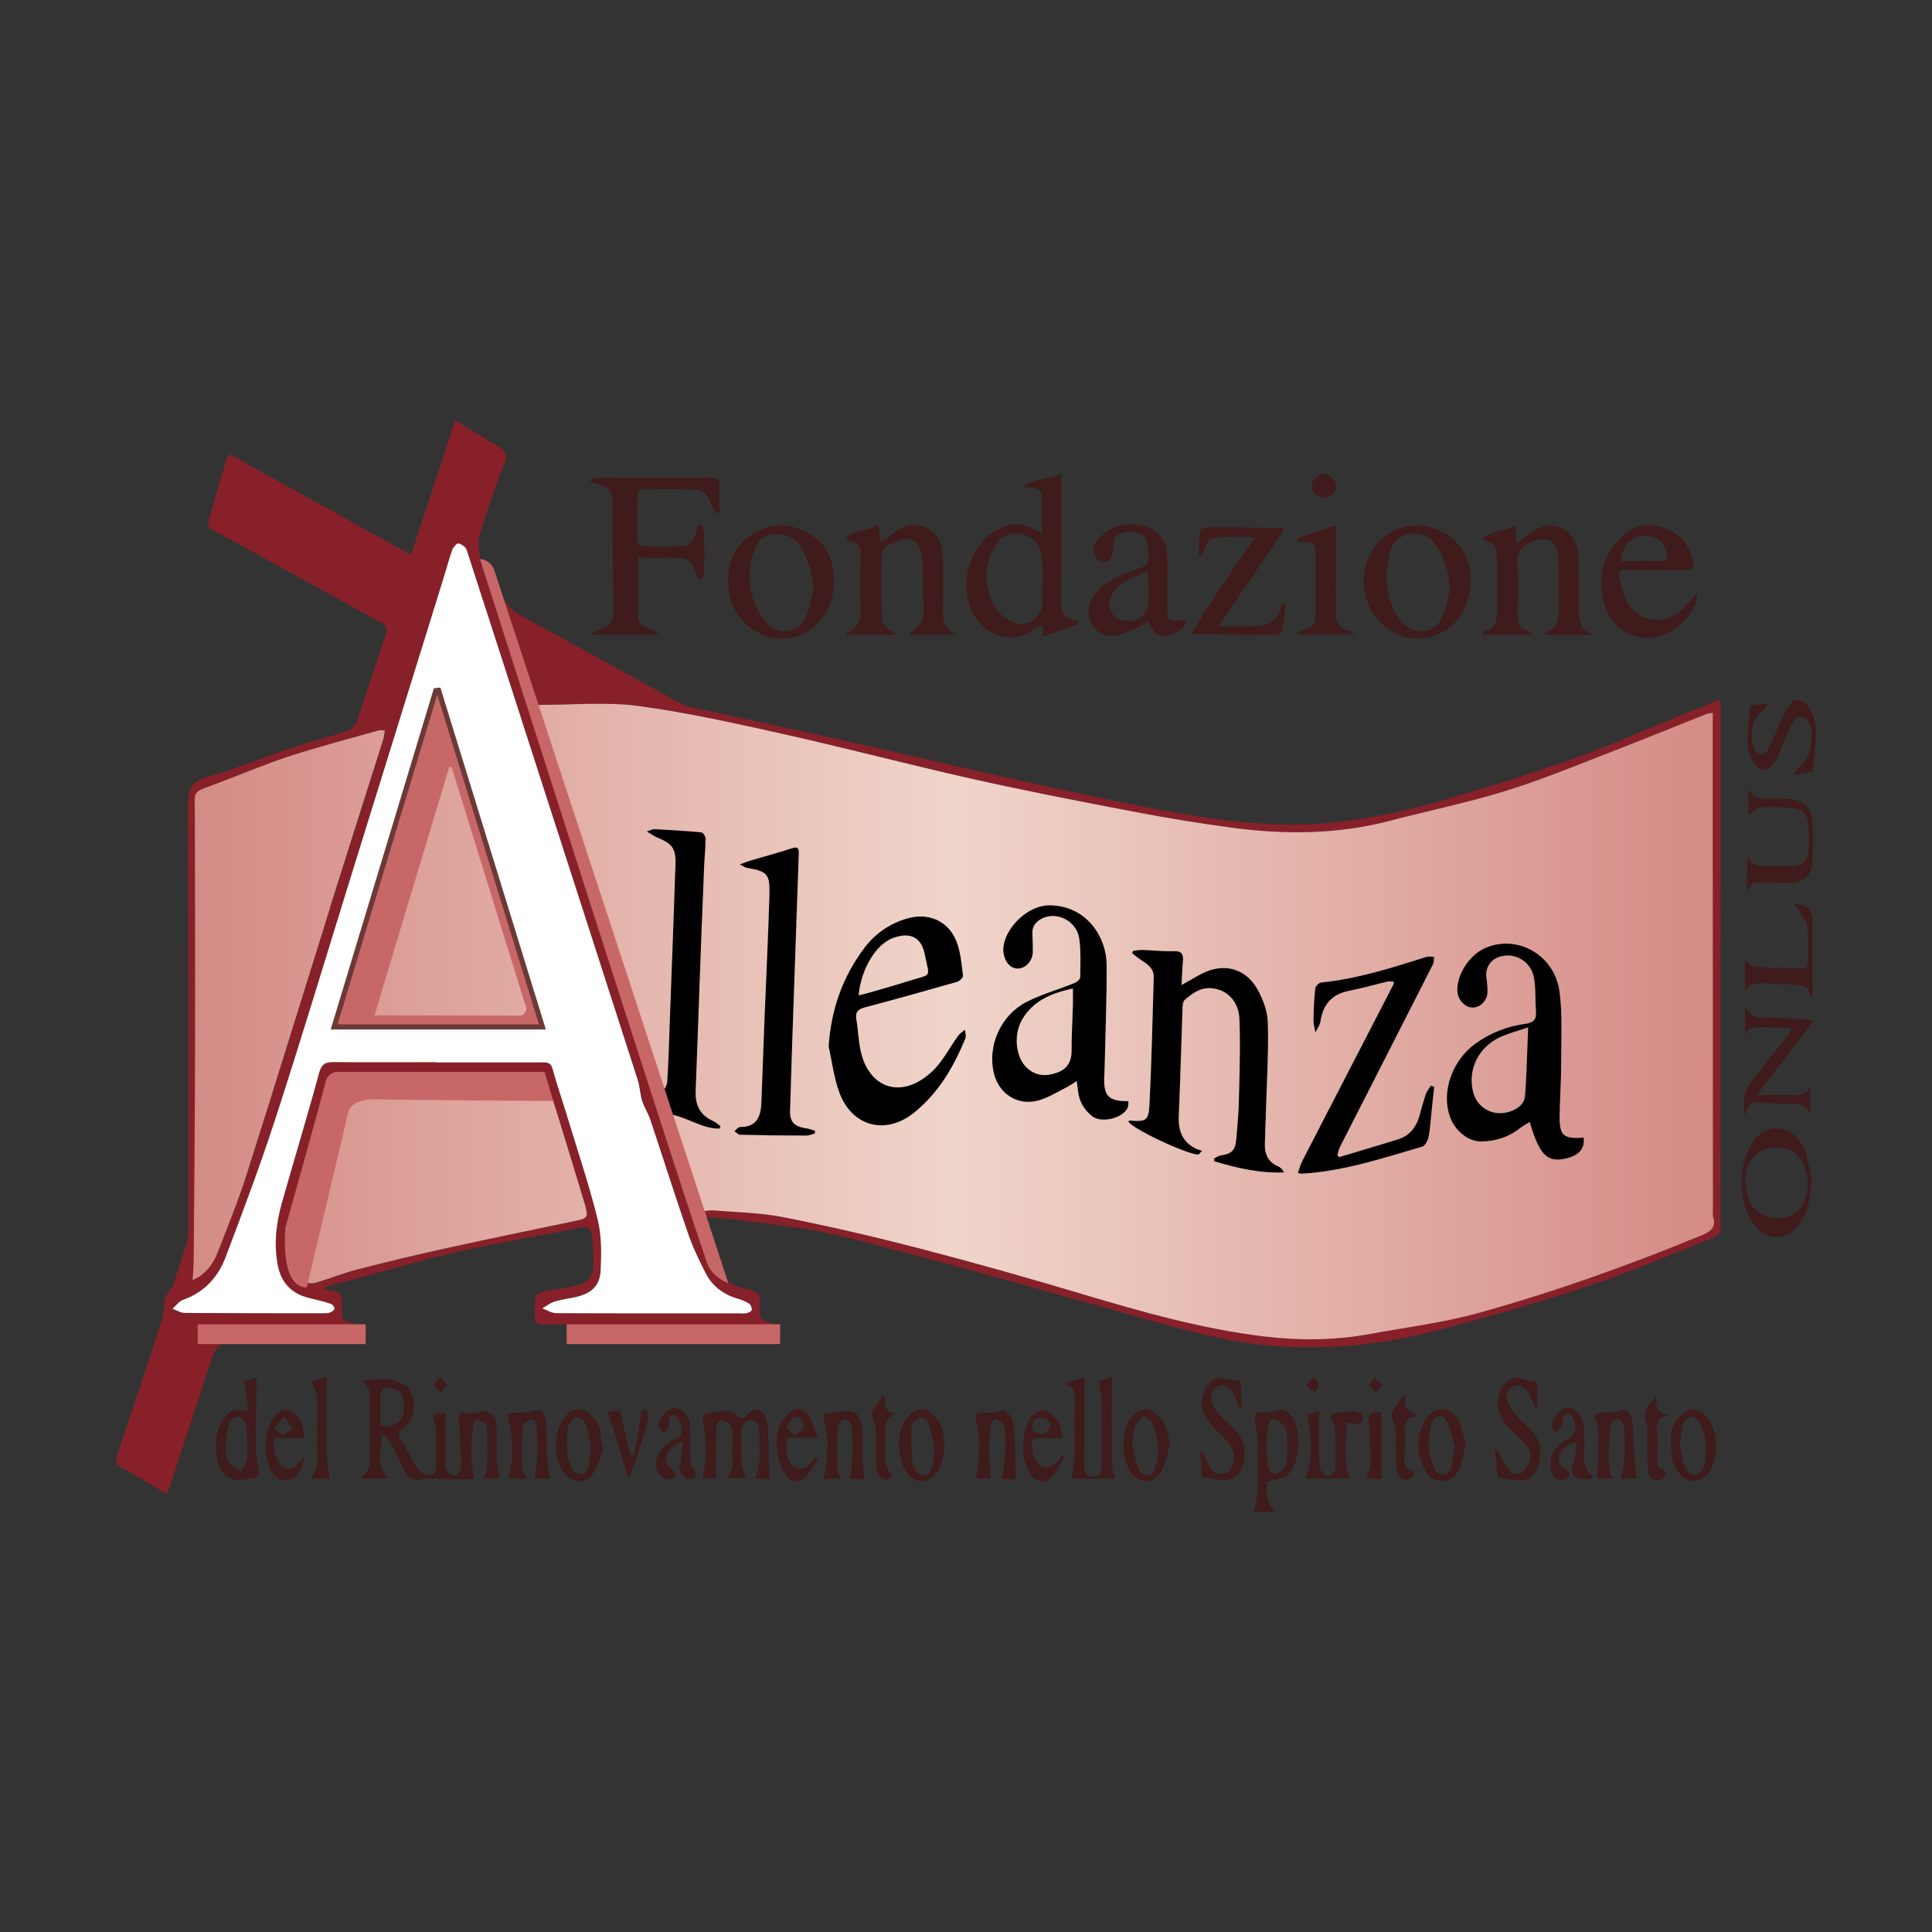 <?xml version="1.0" encoding="UTF-8"?>
<svg xmlns="http://www.w3.org/2000/svg" xmlns:xlink="http://www.w3.org/1999/xlink" id="Livello_1" data-name="Livello 1" viewBox="0 0 190 190" width="190px" height="190px">
  <rect x="0" y="0" width="190" height="190" fill="#333333" stroke="none"/>
  <defs>
    <style>
      .cls-1 {
        fill: #fff;
      }

      .cls-2 {
        fill: #882029;
      }

      .cls-3, .cls-4 {
        fill: #c86768;
      }

      .cls-5 {
        fill: #3f1b1b;
      }

      .cls-6 {
        fill: url(#Sfumatura_senza_nome_7);
      }

      .cls-4 {
        stroke: #6b3936;
        stroke-miterlimit: 10;
        stroke-width: .5px;
      }
    </style>
    <linearGradient id="Sfumatura_senza_nome_7" data-name="Sfumatura senza nome 7" x1="18.96" y1="100.47" x2="168.55" y2="100.47" gradientUnits="userSpaceOnUse">
      <stop offset="0" stop-color="#d48b85"></stop>
      <stop offset=".5" stop-color="#f0d5ca"></stop>
      <stop offset="1" stop-color="#d48b85"></stop>
    </linearGradient>
  </defs>
  <path class="cls-2" d="m16.4,146.93c-1.53-.91-2.96-1.79-4.43-2.61-.5-.28-.66-.56-.48-1.11,1.48-4.41,2.96-8.81,4.39-13.24.22-.69.19-1.47.33-2.2.05-.28.27-.53.42-.79.11-.18.31-.32.37-.51.46-1.39.91-2.77,1.32-4.17.14-.47.2-.98.2-1.46,0-13.84.02-27.67-.04-41.51,0-1.47.11-2.41,1.81-2.89,2.96-.84,5.82-2.03,8.75-3.01,1.7-.57,3.45-.97,5.14-1.55.39-.13.8-.61.94-1.01.95-2.76,1.81-5.55,2.76-8.3.23-.68.17-1.03-.48-1.38-4.04-2.21-8.06-4.45-12.09-6.67-1.52-.84-3.06-1.65-4.57-2.5-.16-.09-.32-.45-.27-.63.58-2.09,1.2-4.17,1.82-6.26.03-.1.11-.18.3-.46,5.91,3.28,11.82,6.57,17.84,9.9,1.45-4.43,2.87-8.78,4.33-13.24,1.11.68,2.12,1.27,3.1,1.9.67.42,1.62.78,1.86,1.39.21.56-.36,1.43-.6,2.16-.66,1.98-1.4,3.95-1.97,5.95-.2.69,0,1.5.05,2.25.01.16.16.41.3.45,1.03.32,1.24,1.3,1.43,2.07.39,1.53,1.2,2.48,2.61,3.23,5.13,2.74,10.2,5.6,15.3,8.4.38.21.81.35,1.24.44,4.89,1.08,9.8,2.12,14.69,3.21,6.08,1.36,12.14,2.79,18.23,4.13,4.44.98,8.88,1.96,13.35,2.78,5.68,1.05,11.42,1.83,17.2,1.16,3.08-.36,6.16-.98,9.15-1.81,4.64-1.29,9.24-2.77,13.8-4.34,3.09-1.07,6.09-2.43,9.12-3.66,1.8-.73,3.6-1.46,5.49-2.23.04.26.11.49.11.72,0,13.59-.02,27.18-.03,40.76,0,3.55.03,7.11,0,10.66,0,.24-.29.59-.53.69-4.09,1.63-8.15,3.4-12.32,4.79-4.94,1.65-9.96,3.08-14.99,4.4-5.28,1.39-10.68,1.96-16.16,1.53-3.7-.29-7.28-1.19-10.84-2.17-6.08-1.68-12.14-3.43-18.22-5.09-4.78-1.31-9.57-2.62-14.39-3.76-2.51-.59-5.11-.82-7.68-1.18-1.28-.18-2.57-.3-3.86-.44-1.31-.14-1.66.29-1.19,1.5.46,1.2.94,2.39,1.5,3.54.62,1.27,1.81,1.84,3.12,2.07.91.16,1.24.57,1.09,1.44,0,.05,0,.11,0,.17-.02,1.3-.04,1.36,1.19,1.68.85.22.8.78.77,1.4-.04.73-.63.59-1.06.59-6.38,0-12.76-.02-19.14-.05-.24,0-.68-.14-.69-.24-.04-.45.04-.91.09-1.56-.69,0-1.58-.02-2.47,0-.57.02-.76-.18-.79-.75-.12-2.4-.14-2.39,2.17-2.72.65-.09,1.31-.23,1.95-.38,1.1-.27,1.62-.89,1.63-2.06,0-.91-.05-1.81-.14-2.72-.07-.71-.28-1.1-1.22-.9-4.1.86-8.24,1.52-12.33,2.45-3.41.77-6.76,1.81-10.14,2.71-.9.24-1.82.4-2.78.76.3.1.6.26.91.28.69.06.99.41.96,1.08,0,.17,0,.33,0,.5-.04,1.37-.04,1.4,1.27,1.69.74.16.67.66.67,1.19,0,.64-.44.69-.9.69-3.59,0-7.18-.01-10.77-.03-2.57-.01-2.56-.01-3.35,2.4-1.29,3.95-2.59,7.9-3.89,11.85-.07.2-.16.4-.25.6Zm152.04-76.83c-.2.03-.42.04-.61.11-3.07,1.22-6.13,2.48-9.22,3.67-3.47,1.34-6.92,2.78-10.47,3.88-3.76,1.17-7.64,1.96-11.45,2.96-5.13,1.34-10.32,1.38-15.53.68-3.22-.43-6.44-.96-9.63-1.57-5.33-1.02-10.67-2.05-15.96-3.24-6.24-1.4-12.43-3.04-18.67-4.43-4.68-1.05-9.37-2.09-14.11-2.73-3.14-.42-6.38-.11-9.58-.11-.57,0-.8.29-.54.88.21.47.34.98.52,1.47.75,2.07,1.53,4.12,2.24,6.2.33.98.56,1.99.81,2.99.14.55.22,1.11.32,1.66.06.35.12.69.19,1.04.06.32.08.65.19.94.35.92.76,1.82,1.1,2.75.79,2.17,1.54,4.35,2.3,6.52.48,1.37.98,2.73,1.4,4.13.31,1.06.46,2.17.74,3.24.53,1.99,1.11,3.96,1.65,5.94.15.56.51.71.9.38.29-.25.56-.7.59-1.07.13-1.98.18-3.96.25-5.95.19-5.15.39-10.29.56-15.44.05-1.57-.33-2.03-1.76-2.62-.31-.13-.58-.33-1.06-.61.41-.13.59-.24.75-.23,1.54.09,3.08.17,4.62.32.16.02.41.39.41.6,0,.88-.1,1.76-.14,2.64-.16,3.85-.31,7.71-.45,11.56-.13,3.55-.25,7.1-.39,10.66-.05,1.35.43,2.35,1.71,2.92.27.12.49.34.74.52-.04.08-.08.15-.11.23-1.85.02-3.36-1.32-5.43-1.5,1.17,3.38,2.28,6.58,3.36,9.71.52-.06,1.01-.2,1.49-.16,2.31.18,4.65.22,6.91.67,4.46.88,8.89,1.91,13.29,3.05,5.39,1.4,10.75,2.91,16.08,4.51,5.9,1.76,11.81,3.44,17.94,4.17,3.47.41,6.94.38,10.39-.26,3.52-.65,7.11-1.09,10.55-2.04,7.55-2.09,14.92-4.72,22.16-7.72.76-.32,1.27-.76,1-1.69-.07-.26-.02-.55-.02-.82,0-12.18-.01-24.36-.02-36.55,0-4.07,0-8.14,0-12.27Zm-125.54,34.36s0,.01,0,.02c.61,0,1.21,0,1.82,0,2.84,0,5.69-.02,8.53,0,.45,0,.9-.07,1.09.6.46,1.67,1.03,3.31,1.53,4.97,1,3.29,2.1,6.55,2.92,9.89.39,1.59.37,3.33.29,4.99-.07,1.52-.92,2.28-2.43,2.62-.7.16-1.42.24-2.1.45-.43.13-.8.44-1.2.67.45.16.9.46,1.36.47,5.96.03,11.93.02,17.89.02.28,0,.56.03.83-.02.19-.04.49-.18.51-.31.03-.2-.09-.51-.25-.62-.34-.22-.73-.38-1.12-.49-1.4-.4-2.5-1.21-3.15-2.49-.67-1.29-1.29-2.62-1.77-4-1.28-3.69-2.45-7.42-3.69-11.13-.21-.63-.6-1.21-.8-1.84-.21-.67-.22-1.41-.44-2.08-3.14-9.78-6.31-19.54-9.46-29.32-2.45-7.6-4.89-15.2-7.36-22.79-.09-.28-.49-.55-.8-.63-.14-.04-.51.35-.6.6-.32.88-.55,1.79-.83,2.68-3.06,9.86-6.12,19.72-9.18,29.58-2.44,7.86-4.81,15.75-7.35,23.58-1.5,4.63-3.22,9.19-4.94,13.75-.74,1.97-2.1,3.47-4.18,4.2-.4.14-.7.58-1.05.88.41.14.81.41,1.22.41,4.5.04,9,.03,13.5.03.25,0,.51.02.74-.06.19-.06.44-.22.47-.38.03-.14-.18-.43-.34-.48-.68-.22-1.37-.41-2.06-.56-1.79-.4-2.84-1.49-3.18-3.28-.38-2.02-.16-4.02.38-5.97,1.2-4.29,2.52-8.56,3.68-12.86.24-.9.6-1.12,1.43-1.11,3.37.03,6.74.01,10.1.01Zm-23.94,21.43c1.09-.47,1.93-1.36,2.46-2.7,1-2.56,2.03-5.12,2.87-7.73,2.78-8.73,5.47-17.49,8.21-26.24,1.72-5.49,3.48-10.96,5.21-16.45.09-.29.11-.61.18-.95-.28,0-.46-.04-.61,0-2.99.85-6.01,1.63-8.97,2.6-2.54.83-4.99,1.91-7.5,2.83-1.66.61-1.68.56-1.61,2.36,0,.14,0,.28,0,.41,0,7.71.04,15.43.02,23.14-.02,6.89-.08,13.77-.13,20.66,0,.64-.07,1.29-.11,2.06Zm34.84-18.8c-.79.13-1.37.29-1.96.31-.82.02-1.65-.12-2.47-.09-2.53.07-5.06.22-7.6.28-2.07.05-4.14.05-6.21.01-.87-.01-1.3.32-1.51,1.16-.63,2.48-1.35,4.94-2,7.41-.78,2.98-1.52,5.97-2.26,8.96-.08.31-.1.92,0,.95.38.13.85.19,1.24.08,1.4-.4,2.76-.96,4.16-1.32,2.83-.73,5.67-1.41,8.52-2.04,4.33-.95,8.67-1.85,13.01-2.75.97-.2,1.15-.38.87-1.31-1.04-3.45-2.09-6.9-3.16-10.33-.17-.53-.49-1.01-.64-1.3Z"></path>
  <path class="cls-5" d="m178.28,100.47c-1.78,2.33-3.56,4.67-5.51,7.21.69,0,1.11,0,1.53,0,.66,0,1.33-.02,1.98.02.77.05,1.44-.04,1.76-.92v2.9c-.37-1.12-1.27-1.14-2.24-1.12-.8.02-1.6-.03-2.39-.11-.9-.09-1.7-.09-1.74,1.36-.38-1.31-.13-2.56.52-3.37,1.19-1.48,2.36-2.98,3.53-4.47.16-.21.28-.45.51-.83-.46-.04-.76-.09-1.07-.1-.74-.02-1.49-.03-2.23-.03-.64,0-1.17.15-1.32.92v-3.14c.45,1.52,1.57,1.24,2.57,1.29,1.29.06,2.58.14,3.87.21.08.07.15.13.23.2Zm-.78,12.74c-.29-.91-.9-1.65-1.81-2.04-1.39-.59-2.85.11-3.64,1.7-.76,1.53-.93,3.18-.66,4.83.21,1.27.67,2.5,1.75,3.37.91.74,2.14.82,3.04.08,1.47-1.22,1.85-2.92,1.99-5.23-.14-.59-.32-1.68-.66-2.71Zm-2-.29c.82.15,1.33.65,1.7,1.31.66,1.16.74,2.42.32,3.66-.44,1.3-1.43,1.95-2.75,1.91-1.44-.04-2.5-.8-2.88-2.13-.14-.47-.18-.97-.27-1.45.08-2.44,1.58-3.71,3.88-3.3Zm-2.15-26.14c.85.05,1.71.06,2.57.06,1.3,0,2.12-.52,2.27-1.81.17-1.48.17-3.02.01-4.5-.14-1.26-1.18-1.95-2.48-1.97-.58,0-1.16,0-1.74,0-.85,0-1.7,0-2.02-1.06v2.71c.34-.26.71-.78,1.11-.82,1.06-.09,2.15,0,3.22.08.8.06,1.4.53,1.49,1.32.12,1,.19,2.03.05,3.02-.14,1.02-.75,1.38-1.82,1.39-.63,0-1.27,0-1.9-.03-.85-.03-1.85.24-2.22-1.02-.08,1.06-.09,2.05-.08,3.03,0,.18.03.36.05.54.2-.89.79-.97,1.49-.93Zm-1.49-13.82c0,.63.21,1.31.51,1.87.61,1.14,1.55,1.15,2.22.06.3-.48.46-1.05.69-1.58.34-.78.63-1.59,1.06-2.32.43-.74,1.1-.69,1.54.06.15.25.27.56.28.85.07,1.39-.13,2.7-1.32,3.64-.15.12-.25.3-.54.65.86-.13,1.46-.22,1.97-.29.1-1.09.2-2.12.28-3.15.09-1.23,0-2.43-.87-3.42-.6-.67-1.28-.64-1.78.09-.31.45-.55.95-.77,1.45-.4.9-.73,1.84-1.17,2.72-.14.28-.62.65-.83.59-.32-.09-.71-.49-.76-.82-.21-1.28-.17-2.54,1.01-3.44.2-.15.32-.41.59-.76-.79.1-1.35.18-1.86.24-.09,1.22-.25,2.39-.23,3.55Zm6.39,25c0-2.48,0-4.95,0-7.43,0-1.06-.51-1.55-1.82-1.63.25.33.47.56.62.82.26.47.64.95.69,1.46.11,1.12.05,2.25.06,3.38,0,.53-.23.73-.76.7-1.13-.06-2.26-.07-3.39-.11-.79-.03-1.65.09-2.02-.95v3.49c.33-1.15,1.26-1.01,2.14-.97.91.04,1.82.09,2.73.1.82.01,1.47.22,1.53,1.24.08-.03.15-.07.23-.1Z"></path>
  <path class="cls-5" d="m69.02,51.56c.08.28.22.56.23.85.03,1.35.03,2.7,0,4.05,0,.19-.19.38-.29.58-.16-.16-.4-.28-.48-.48-.59-1.56-.74-1.69-2.37-1.71-1.1-.01-2.19,0-3.35,0,0,1.07,0,2.05,0,3.04,0,.8.05,1.6-.03,2.4-.08.86.37,1.26,1.07,1.53.35.13.69.26,1,.59h-6.55s-.04-.08-.05-.12c.33-.14.65-.3.99-.43.72-.27,1.11-.75,1.1-1.55-.02-3.69-.03-7.38-.03-11.07,0-.88-.46-1.37-1.27-1.59-.3-.08-.61-.16-.91-.25,0-.09,0-.17,0-.26.32-.05.64-.16.96-.16,3.56,0,7.12.04,10.68,0,.85,0,1.12.25,1.04,1.08-.07.77-.01,1.55-.01,2.33-.09.04-.18.08-.27.12-.19-.31-.46-.59-.55-.92-.22-.86-.73-1.39-1.6-1.43-1.65-.07-3.31-.05-4.96-.08-.43,0-.67.15-.67.62-.01,1.49-.07,2.97-.04,4.46,0,.2.36.56.56.57,1.24.05,2.48.03,3.72.01.71,0,1.2-.33,1.4-1.04.1-.36.23-.71.35-1.07.1-.02.2-.03.31-.05Zm32.59.46c-1.05-.55-2.1-.59-3.18-.09-3.34,1.52-4.49,6.29-2.22,9.16,1.24,1.57,3.72,2.23,5.44.79.22-.19.54-.26.91-.44v1.19c1.23-.46,2.38-.89,3.53-1.31-.02-.08-.04-.15-.06-.23-.13-.04-.25-.08-.38-.11q-1.31-.27-1.31-1.62c0-3.5.01-7,.02-10.5,0-.73,0-1.45,0-2.27-1.12.58-2.48.39-3.7,1.28.37.06.5.11.63.09.87-.09,1.2.33,1.19,1.16-.02,1.07,0,2.14,0,3.34-.34-.17-.61-.31-.87-.44Zm.9,7.23c-.03,1.49-1.44,2.53-2.84,1.95-.69-.29-1.43-.82-1.79-1.45-1.06-1.84-1.16-3.82-.2-5.76.79-1.58,2.33-2.01,3.79-1.04.41.27.79.82.88,1.29.19,1.02.17,2.07.24,3.12-.02,0-.05,0-.07,0,0,.63,0,1.27,0,1.9Zm-14.39,3.04c-.23-.12-.49-.19-.67-.37-.28-.27-.69-.6-.7-.92-.07-2.12-.12-4.24-.02-6.35.05-1.06,1.14-1.23,1.94-1.56.64-.26,1.25-.01,1.59.54.27.45.45,1.01.47,1.53.07,1.4,0,2.81.07,4.21.06,1.2-.04,2.25-1.28,2.83-.05.02-.06.13-.1.22h4.65c-1.63-.64-1.33-2-1.33-3.25,0-1.43.03-2.86-.02-4.3-.04-1.3-.45-2.46-1.77-3.02-1.18-.5-2.21-.08-3.16.64-.36.27-.72.54-1.19.88-.08-.64-.13-1.11-.22-1.81-1,.82-2.39.39-3.2,1.42.08.12.09.15.11.16.07.04.15.09.22.1.94.03,1.16.55,1.13,1.42-.06,1.59-.09,3.2.01,4.79.08,1.27-.15,2.28-1.42,2.82-.02,0-.01.1-.02.16h4.82c.02-.05.04-.1.07-.15Zm59.11-7.15c0,1.68,0,3.36,0,5.04,0,.86-.19,1.58-1.14,1.88-.14.04-.25.22-.41.37h5.07c-.21-.18-.29-.31-.4-.34-.96-.27-1.13-.96-1.11-1.85.05-1.57.11-3.15-.02-4.71-.1-1.25.45-1.86,1.5-2.3,1.37-.59,2.48,0,2.53,1.49.06,1.57,0,3.14.06,4.71.04,1.22-.05,2.32-1.38,2.86-.02,0,0,.1,0,.13h4.73c-1.65-.57-1.35-1.92-1.36-3.14,0-1.6.02-3.2-.09-4.79-.04-.62-.29-1.32-.68-1.8-1.05-1.28-2.59-1.32-4.05-.23-.4.3-.81.59-1.39,1.01v-1.79c-1.09.68-2.45.35-3.38,1.39,1.49.52,1.5.52,1.5,2.07Zm-7.97-3.45c-2.91,0-5.16,2.45-5.14,5.55.03,3.1,2.44,5.6,5.37,5.57,2.9-.04,5.13-2.51,5.12-5.67.19-3.18-2.36-5.45-5.35-5.45Zm2.61,8.97c-.71,1.6-2.58,1.9-3.83.67-1.3-1.28-1.64-2.95-1.68-4.69-.01-.7.14-1.42.28-2.12.21-1.02.85-1.75,1.87-1.98,1.19-.27,2.26.26,2.88,1.31.73,1.23,1.08,2.58,1.23,4.05-.24.92-.37,1.89-.75,2.75Zm-62.66-8.38c-1.95-.96-3.86-.78-5.6.53-1.78,1.34-2.16,3.19-1.93,5.3.28,2.5,2.55,4.65,5.06,4.7,2.93.07,5.23-2.36,5.28-5.59.04-2.29-.89-3.99-2.81-4.94Zm.08,8.34c-.77,1.71-2.83,1.99-3.99.53-1.69-2.12-1.99-4.55-1.11-7.09.3-.87.97-1.46,1.97-1.53,1.15-.08,2.05.35,2.64,1.35.73,1.24,1.08,2.58,1.2,4.06-.23.9-.34,1.84-.72,2.67Zm37.17.4c-.11-.01-.22-.02-.33,0-1.29.11-1.32.08-1.33-1.2,0-1.73,0-3.47-.02-5.2,0-.82-.26-1.55-.91-2.13-1.41-1.24-3.98-1.25-5.4.06-.36.33-.75.72-.88,1.16-.11.37,0,.98.27,1.24.24.24.89.33,1.19.17.27-.15.34-.72.43-1.11.09-.36,0-.79.16-1.09.3-.54,1.42-.78,2.11-.56.94.3,1.15.82,1.22,2.42.03.79-.44.93-1.02,1.14-1.53.56-3.07,1.14-4.18,2.4-1.38,1.57-.67,3.94,1.34,4.2.81.11,1.72-.38,2.55-.68.42-.15.77-.48,1.21-.76.47.8.78,1.71,1.91,1.43.81-.2,1.53-.53,1.89-1.38-.12-.06-.17-.1-.22-.1Zm-3.52-3.98c.01.66,0,1.32,0,1.98,0,1.5-1.13,2.37-2.6,1.99-1.2-.31-1.65-1.71-.84-2.78.81-1.07,2.02-1.54,3.33-2.05.05.34.11.6.12.86Zm52.64,2.76c-1.79,1.89-4.67,1.43-5.74-.94-.28-.62-.41-1.31-.59-1.97-.17-.62.1-.84.72-.83,1.85.02,3.7,0,5.55,0,1,0,1.12-.13.88-1.15-.39-1.67-1.52-2.66-3.12-3.1-1.58-.44-2.96.07-4.06,1.24-1.6,1.7-2.06,3.73-1.54,5.97.54,2.3,2.25,3.73,4.35,3.71,2.12-.02,4.39-1.82,4.86-3.85.02-.09,0-.2-.03-.5-.51.56-.9,1-1.3,1.43Zm-4.62-6.97c.91-.32,1.96-.09,2.5.57.12.15.23.31.3.49.45,1.14.29,1.33-.93,1.29-1.13-.03-2.25,0-3.44,0,.04-1.1.67-2.01,1.57-2.34Zm-34.86-.92c-.35,0-.7,0-1.04,0-2.09-.02-4.19-.06-6.28-.06-.26,0-.73.18-.75.32-.11.8-.11,1.62-.14,2.43.1.01.2.02.29.03.08-.16.19-.3.24-.47.35-1.11.6-1.31,1.76-1.34.83-.03,1.65-.04,2.48-.04.19,0,.39.1.68.18-2.17,3.13-4.24,6.16-6.22,9.4.83,0,1.43,0,2.03,0,2.07.03,4.13.08,6.2.09.24,0,.67-.12.69-.24.19-.98.3-1.98.44-2.98-.31.1-.46.22-.49.36-.35,1.85-1.7,2.07-3.24,2-.44-.02-.88.02-1.32.02-.48,0-.95,0-1.6,0,2.23-3.3,4.32-6.38,6.41-9.47-.04-.08-.09-.17-.13-.25Zm1.45,1.08l.07.33c.28,0,.57.01.85,0,.63-.04.91.27.91.88,0,2.15,0,4.3,0,6.44,0,.67-.32,1.07-.97,1.25-.3.08-.58.25-.88.38.02.04.05.08.07.12h5.64c-.28-.2-.39-.35-.53-.38-1.14-.21-1.37-.97-1.35-2,.04-2.37,0-4.74,0-7.11,0-.38,0-.75,0-1.24-1.39.48-2.6.9-3.81,1.32Zm2.7-6.39c-.59-.03-1.26.58-1.25,1.17,0,.65.48,1.15,1.13,1.16.72.02,1.25-.45,1.27-1.12.01-.54-.59-1.18-1.14-1.21Z"></path>
  <path class="cls-5" d="m43.82,138.93c0,1.48,0,2.9,0,4.33,0,.41-.08.86.06,1.23.11.29.49.66.76.67.24,0,.7-.44.7-.69-.02-1.64-.09-3.28-.23-4.92-.06-.69.32-.73.72-.62.54.15.96.07,1.48-.12.3-.12.92.12,1.15.4.27.32.35.86.37,1.31.05,1.07-.01,2.15.03,3.22.02.52.19,1.04.31,1.64h-1.62c.13-.43.35-.83.36-1.23.05-1.13.02-2.26,0-3.39,0-.24,0-.56-.15-.71-.23-.24-.58-.35-.88-.52-.12.23-.34.45-.36.68-.14,1.69-.35,3.39.14,5.12-.11.03-.28.14-.45.14-1.23,0-2.47-.03-3.7-.05-.22,0-.46-.1-.66-.04-1.23.43-1.89-.1-2.33-1.23-.33-.84-.8-1.63-1.24-2.42-.16-.28-.41-.51-.76-.71.1,1.46-.77,3.01.67,4.38h-2.81c1.2-.72.99-1.7.99-2.62,0-1.52-.01-3.03,0-4.55,0-.9.22-1.86-.91-2.43,1.54-.12,3.03-.49,4.36.42,1.18.82,1.2,3.21-.02,4.07-.74.52-.71.89-.24,1.56.56.81.93,1.76,1.5,2.56.24.34.77.66,1.17.66.62-.01.66-.64.66-1.14.01-1.07.01-2.15,0-3.22,0-.22-.04-.44-.12-.64-.36-.98-.26-1.11,1.01-1.14Zm-6.42-.57s0,0,0,0c0,.41.02.83,0,1.24-.05.68.28.81.87.69.8-.16,1.27-.63,1.42-1.41.17-.9-.15-2-.78-2.28-.37-.16-.85-.18-1.25-.09-.14.03-.2.56-.23.87-.04.33,0,.66,0,.99Zm31.68,7.02h1.35c0-1.8-.02-3.49.03-5.18,0-.22.5-.63.59-.59.35.17.84.45.89.75.14.75.11,1.54.07,2.3-.05.9.29,1.86-.57,2.7h1.9c-.16-.53-.38-1-.41-1.47-.06-1.02-.03-2.04-.03-3.06,0-.63.33-1.15.91-1.19.7-.05.86.55.87,1.15,0,.96.05,1.93,0,2.89-.03.55-.23,1.09-.37,1.71.4.02.95.06,1.34.08-.03-1.63-.05-3.13-.11-4.63-.02-.51-.08-1.06-.28-1.52-.38-.84-1.24-.9-1.81-.18-.33.41-.61.45-1,.05-.21-.22-.53-.46-.8-.45-.71.01-1.43.14-2.14.25-.17.03-.33.16-.45.21.38,2.08.55,4.09.02,6.16Zm39.25-7.63c.04,1.46.01,2.92.01,4.38,0,.74.01,1.49,0,2.23,0,.5-.23.87-.77.89-.56.02-.86-.3-.92-.85-.02-.16-.02-.33-.02-.49,0-2.12.01-4.24.02-6.36,0-.65,0-1.3,0-2.11-.66.2-1.17.36-1.93.59.96.43.99,1.01.97,1.68-.04,1.82.02,3.63-.02,5.45-.02.74-.18,1.47-.29,2.23h4.25c-.11-.6-.28-1.12-.29-1.64-.02-2.06,0-4.13.02-6.19,0-.65,0-1.31,0-2.13-.61.19-1.05.33-1.32.41.12.79.27,1.35.28,1.92Zm41.21-2.16c-.68-.2-1.18.02-1.59.56-.95,1.24-.86,2.9.26,4.08.53.56,1.11,1.07,1.66,1.62.53.53.78,1.2.55,1.89-.15.44-.51.91-.9,1.14-.53.31-1.01-.06-1.33-.53-.25-.36-.43-.76-.65-1.14-.12-.22-.26-.43-.39-.65-.05.02-.1.05-.15.07.1.88.2,1.77.3,2.65.6.1,1.17.19,1.73.28,1.02.17,1.83-.24,2.17-1.21.48-1.36.41-2.66-.68-3.75-.49-.49-1.03-.93-1.46-1.46-.35-.44-.66-.95-.82-1.48-.17-.53.06-1.03.61-1.3.55-.27.99-.05,1.29.39.26.37.43.81.63,1.23.09.19.14.4.21.6l.19-.05v-2.64c-.67-.12-1.16-.16-1.63-.29Zm-24.98,10.18c.18.85-.29,2.01.93,2.91h-2.2c.73-2.1.3-4.3.4-6.46.04-.91-.2-1.83-.29-2.75-.06-.6.39-.52.77-.55.47-.04.97-.03,1.4-.19.71-.26,1.12.12,1.47.59,1.01,1.37.83,4.59-.42,5.72-.46.41-1.26.46-2.05.72Zm0-3.65c.05.73.05,1.45.17,2.15.11.64.66.85,1.17.46.28-.22.6-.58.63-.91.09-.98.12-1.97.02-2.94-.04-.4-.4-.84-.74-1.11-.48-.39-.97-.27-1.09.41-.11.64-.11,1.31-.17,1.95Zm-4.52,3.44c.92.13,1.61-.23,2.03-1.06.62-1.23.4-2.81-.58-3.84-.47-.5-1.01-.94-1.48-1.44-.29-.32-.58-.67-.74-1.07-.36-.86-.12-1.5.56-1.82.59-.27,1.19.07,1.59.93.18.38.29.79.43,1.19.09-.01.18-.03.27-.04-.04-.86-.08-1.73-.12-2.55-.62-.1-1.11-.14-1.58-.27-.69-.2-1.17.04-1.58.57-.74.96-.87,2.41-.16,3.4.49.69,1.14,1.26,1.72,1.89.59.64,1.12,1.3.92,2.26-.11.56-.24,1.08-.93,1.2-.67.12-1.13-.14-1.44-.71-.25-.47-.48-.95-.71-1.43-.06.01-.13.02-.19.03.05.82.11,1.63.16,2.48.69.1,1.26.19,1.83.27Zm-95.58-6.8c-.15-.99-.29-1.88-.45-2.9.23-.07.66-.2,1.2-.37,0,.49,0,.83,0,1.18-.01,1.95-.05,3.9-.03,5.85,0,.65.1,1.31.25,1.94.14.61-.02.88-.65.93-.48.03-.98.21-1.44.15-.45-.05-1-.21-1.27-.52-1.19-1.35-1.11-4.33.07-5.7.55-.64.87-.73,2.33-.55Zm-.19,3.4s.04,0,.07,0c-.05-.68-.02-1.38-.17-2.04-.07-.32-.47-.77-.75-.79-.28-.02-.79.35-.87.65-.22.75-.33,1.55-.36,2.34-.02.5.09,1.08.34,1.5.24.39.75.6,1.14.89.22-.41.52-.8.63-1.23.1-.41-.01-.87-.03-1.31Zm108.24-2.31c.32.09.5.2.68.19.25-.01.61-.04.72-.2.12-.17.11-.59-.03-.75-.15-.18-.5-.28-.77-.28-.51,0-1.03.09-1.54.13-.72.06-.86.33-.52.96.1.19.25.39.25.59.04,1.27.07,2.53.05,3.8-.01.61-.72,1.07-1.15.74-.27-.2-.44-.68-.45-1.04-.05-1.67-.02-3.35-.02-5.19-.49.14-.9.25-1.15.32.35,2.2.6,4.21-.18,6.27h4.33c-.66-1.86-.37-3.68-.22-5.55Zm25.81.57c0-.3.41-.82.65-.83.54-.03.75.47.77.98.03.88.08,1.76.04,2.64-.04.71-.22,1.41-.34,2.18h1.49c-.08-.92-.17-1.77-.23-2.63-.07-1.01-.05-2.03-.17-3.04-.07-.6-.53-1.27-1.14-1.02-.75.3-1.44.16-2.16.23-.16.02-.44.41-.4.49.63,1.2.23,2.49.33,3.73.05.71-.06,1.44-.1,2.26h1.49c-.59-1.72-.25-3.37-.21-4.99Zm-106.5,4.98c-.19-.38-.46-.67-.47-.97-.04-1.35-.03-2.7.05-4.04.02-.27.38-.69.65-.74.5-.11.73.33.75.78.04,1.02.06,2.04.02,3.05-.02.62-.15,1.24-.25,1.92h1.51c-.1-.65-.23-1.23-.26-1.8-.06-1.26-.03-2.53-.13-3.79-.05-.64-.49-1.31-1.17-1.08-.69.23-1.31.24-1.99.19-.54-.04-.64.22-.51.73.16.62.27,1.27.32,1.91.06.63.07,1.27.01,1.9-.06.62-.23,1.23-.38,1.95h1.85Zm47.98-3.81c-.03-.71-.07-1.45-.29-2.11-.12-.35-.81-.88-.96-.8-.78.42-1.59.18-2.37.28-.11.01-.31.41-.26.57.61,1.93.39,3.85.07,5.87h1.42c-.05-1-.13-1.91-.13-2.82,0-.82.07-1.64.17-2.45.03-.21.36-.58.47-.55.29.07.61.28.77.52.15.23.14.58.14.88.02.74.07,1.49.01,2.23-.05.71-.21,1.41-.33,2.22.38.02.96.04,1.37.06-.03-1.36-.03-2.63-.09-3.9Zm-14.98,1.66c-.03-.94.04-1.88-.04-2.81-.05-.49-.25-1.02-.55-1.41-.16-.22-.66-.24-1.01-.24-.49,0-.98.11-1.48.14-.43.03-.9-.05-.72.64.51,1.93.41,3.86-.02,5.92.58-.04,1.16-.08,1.7-.12-.15-.34-.36-.6-.37-.87-.03-1.35-.04-2.7.03-4.04.02-.31.37-.81.61-.84.53-.06.83.38.84.91.02,1.05.05,2.09,0,3.14-.02.56-.17,1.11-.28,1.73.45.03.97.06,1.47.09-.08-.89-.17-1.56-.19-2.24Zm-25.42-.96c-.34.87-.58,1.8-1.06,2.59-.62,1.03-1.94,1.03-2.74.12-1.3-1.47-1.23-4.44.14-5.86.68-.71,1.51-.73,2.26-.08.96.83,1.16,1.94,1.15,3.13.08.03.16.06.23.09Zm-1.29.03c-.12-.57-.21-1.42-.48-2.21-.12-.34-.68-.82-.89-.76-.36.11-.79.57-.86.94-.15.82-.17,1.69-.1,2.52.04.58.24,1.19.51,1.71.14.27.62.51.92.49.24-.02.56-.42.64-.71.15-.55.16-1.13.27-1.98Zm86.05-.23c-.2.75-.33,1.53-.61,2.26-.31.79-.89,1.32-1.82,1.3-.94-.03-1.45-.67-1.76-1.42-.57-1.36-.69-2.77-.03-4.16.35-.75.86-1.4,1.74-1.47.92-.07,1.5.57,1.84,1.3.31.65.42,1.4.64,2.18Zm-1.17.4s.09-.04.14-.06c-.27-.87-.43-1.8-.83-2.61-.37-.77-1.23-.68-1.49.15-.49,1.56-.42,3.14.36,4.62.13.25.59.49.86.45.26-.04.6-.4.68-.69.17-.6.2-1.24.28-1.86Zm-54.58-.55c-.06-.96.26-1.98,1.09-2.82.68-.69,1.45-.71,2.2-.08,1.6,1.35,1.56,4.96-.06,6.26-.72.58-1.61.47-2.28-.26-.59-.65-.94-1.75-.95-3.1Zm3.5.5c-.16-.72-.31-1.58-.58-2.4-.09-.29-.6-.71-.76-.65-.38.14-.91.52-.93.83-.07,1.24.01,2.5.1,3.75.02.27.24.55.44.77.51.57,1.16.46,1.39-.27.18-.59.22-1.24.34-2.03Zm23.14-.32c-.28.87-.44,1.81-.88,2.61-.66,1.2-1.99,1.23-2.87.18-1.11-1.33-1.1-4.27.02-5.57.82-.95,1.73-.98,2.62-.08.68.69.94,1.47,1.11,2.86Zm-3.71.07c.18.64.32,1.55.69,2.35.35.75,1.19.75,1.46.04.6-1.58.55-3.18-.25-4.7-.14-.27-.62-.64-.78-.57-.33.14-.68.49-.8.83-.19.56-.2,1.18-.32,2.05Zm52.98-.51c-.05-.83.23-1.77,1.02-2.52.76-.73,1.47-.75,2.27-.07,1.49,1.27,1.55,4.79.11,6.09-.71.65-1.56.64-2.3-.01-.99-.87-1.08-2.04-1.09-3.48Zm.88.37c.14.66.23,1.5.52,2.25.14.36.66.76,1.02.77.28,0,.73-.52.83-.89.39-1.45.29-2.9-.38-4.25-.14-.29-.58-.62-.86-.6-.29.02-.7.39-.8.7-.2.59-.21,1.23-.33,2.02Zm-98.31,2c-.14.65.1,1.09.61,1.36.2.11.62.03.81-.12.12-.1.12-.6,0-.72-.51-.47-.41-1.04-.42-1.61,0-.99.04-1.98-.05-2.97-.07-.79-.9-1.54-1.52-1.52-.62.02-1.58,1.01-1.57,1.71,0,.24.32.46.5.7.16-.17.39-.32.46-.52.1-.31.03-.67.15-.97.06-.15.37-.2.57-.3.21.46.52.9.61,1.38.09.47-.16.89-.7,1.07-.28.09-.54.28-.77.47-1.07.87-1.38,2.23-.64,3.1.21.24.64.37.98.4.18.02.51-.26.55-.45.03-.16-.24-.4-.4-.59-.17-.19-.47-.34-.52-.55-.21-.84.44-1.8,1.6-2.14-.09.85-.1,1.58-.25,2.28Zm89.72,1.1c-.88-.69-.88-1.61-.82-2.57.04-.71.02-1.43-.03-2.14-.03-.37-.12-.77-.29-1.1-.31-.62-.84-.97-1.54-.83-.62.12-1.43,1.27-1.32,1.81.04.21.24.39.36.58.18-.18.44-.32.54-.54.13-.29.08-.66.21-.95.08-.19.31-.39.51-.44.1-.03.33.24.42.42.53,1.01.34,1.63-.66,2.24-1.25.76-1.76,1.92-1.4,3.12.18.6.58.88,1.18.77.23-.04.52-.26.58-.46.05-.14-.2-.49-.39-.57-.53-.22-.7-.59-.66-1.1.06-.75.74-1.41,1.78-1.57-.13.79-.12,1.57-.4,2.23-.29.67-.03,1.06.43,1.28.39.18.92.09,1.39.12.04-.09.07-.19.11-.28Zm-76.19-3.78h-2.91c-.35.79-.15,2.13.36,2.66.55.58,1.26.54,1.78-.08.18-.22.35-.44.53-.66.09.06.18.12.26.18-.41.62-.74,1.31-1.25,1.82-.59.59-1.51.48-1.93-.25-.4-.69-.75-1.49-.83-2.28-.14-1.28-.04-2.6.96-3.62.76-.78,1.53-.78,2.15.11.38.56.54,1.27.87,2.1Zm-2.23-.17c.38-.36.8-.57.82-.82.05-.5-.22-1.11-.79-1.01-.35.06-.65.63-.86,1.03-.04.08.44.43.83.79Zm26.34.22c-.9,0-1.59.03-2.27,0-.58-.04-.85.17-.78.75.06.43.07.92.28,1.28.22.38.62.86.99.9.39.05.85-.34,1.24-.59.18-.12.27-.39.4-.59.08.05.17.1.25.14-.38.65-.67,1.39-1.18,1.93-.67.72-1.65.55-2.15-.31-1.01-1.7-.83-3.51-.14-5.24.19-.48.97-1,1.47-1,.48,0,1.06.6,1.4,1.07.28.38.29.97.48,1.66Zm-1.92-.35c.23-.25.64-.48.66-.74.05-.57-.35-.88-.95-.86-.48.01-.77.2-.8.73-.04.69.4.73,1.08.87Zm-72.69.33h-2.9c-.24,1.02.04,1.91.58,2.67.41.57,1.17.5,1.64-.04.21-.24.4-.5.65-.82.04,1.11-.81,2.31-1.71,2.39-.36.03-.85-.14-1.1-.39-1.29-1.27-1.26-4.64,0-5.98.7-.75,1.18-.76,1.97-.08.66.57.83,1.33.86,2.26Zm-2.09-.24c.41-.29.69-.49.97-.69-.28-.39-.57-.79-.85-1.18-.33.39-.66.79-.99,1.18.25.2.51.41.87.7Zm3.34-3.9c.05,1.48.05,2.97-.01,4.45-.05,1.22.38,2.51-.57,3.7h1.82c-.1-.85-.27-1.65-.28-2.44-.03-2.12,0-4.23,0-6.35,0-.35,0-.7,0-1.22-.61.19-1.08.34-1.49.47.23.57.52.98.54,1.39Zm30.67,8.18c.79-2.05,1.39-4.02,1.95-5.99.06-.22-.01-.52-.13-.73-.05-.09-.49-.09-.51-.05-.08.23-.08.5-.12.74-.22,1.23-.44,2.45-.66,3.68-.13,0-.27,0-.4-.01-.32-1.41-.65-2.82-.99-4.29h-1.2c.7,2.27,1.38,4.46,2.05,6.65Zm100.12-5.31c.11.22.02.54.03.82.02,1.21,0,2.42.07,3.63.05.8.67,1.21,1.3.93.19-.09.37-.32.44-.53.04-.12-.12-.44-.23-.45-.69-.12-.58-.62-.58-1.08,0-.85.05-1.71-.01-2.56-.06-.77-.21-1.53,1.07-1.69-1.09-.36-1.34-1.03-1.09-1.96-.73.88-1.67,1.62-.99,2.9Zm-75.16-2.87c-.33.49-.68.98-.97,1.49-.09.16-.06.41-.02.61.09.44.29.87.31,1.31.05,1.04,0,2.09.03,3.13.01.41.02.86.19,1.2.13.26.5.47.8.53.18.04.43-.24.64-.38-.15-.22-.34-.42-.45-.65-.14-.28-.29-.59-.3-.89-.03-.71.01-1.43.03-2.14.02-.9-.37-1.96,1.09-2.4-1.21-.18-1.17-1.01-1.16-1.82-.07,0-.13,0-.2.01Zm51.21,0c-.37.52-.77,1.02-1.11,1.57-.09.15-.02.42.03.62.09.37.29.73.31,1.1.05,1.13.02,2.26.05,3.38.01.41.06.85.24,1.2.11.22.51.39.78.39.24,0,.52-.22.7-.43.07-.08-.07-.52-.16-.53-.86-.15-.7-.78-.7-1.35,0-.8.04-1.6,0-2.39-.03-.75-.02-1.44,1.23-1.58-.99-.46-1.49-.98-1.11-1.97-.09,0-.19,0-.28,0Zm-3.4,2.28c.06,1.39.17,2.78.18,4.18,0,.53-.23,1.07-.38,1.69.4.02,1.01.05,1.45.07v-6.62c-.72.08-1.28-.05-1.25.69Zm-91.32-4.1c-.19.25-.54.5-.53.74,0,.25.35.5.55.75.21-.19.42-.39.75-.69-.33-.34-.55-.57-.77-.8Zm85.98,1.48c.16-.24.47-.49.45-.7-.03-.27-.33-.52-.51-.77-.22.22-.45.44-.81.8.39.3.63.48.87.67Zm5.91-1.41c-.17.2-.5.43-.48.61.04.28.31.53.49.79.22-.17.44-.34.82-.64-.38-.34-.6-.55-.83-.75Z"></path>
  <path class="cls-1" d="m42.9,104.46c-3.37,0-6.74.02-10.1-.01-.83,0-1.19.21-1.43,1.11-1.16,4.31-2.48,8.57-3.68,12.86-.54,1.95-.76,3.95-.38,5.97.33,1.78,1.39,2.88,3.18,3.28.7.16,1.39.34,2.06.56.16.05.36.34.34.48-.03.15-.28.32-.47.38-.23.07-.49.06-.74.06-4.5,0-9,0-13.5-.03-.41,0-.81-.27-1.22-.41.35-.3.64-.74,1.05-.88,2.09-.74,3.44-2.24,4.18-4.2,1.72-4.55,3.44-9.12,4.94-13.75,2.54-7.83,4.91-15.72,7.35-23.58,3.06-9.86,6.12-19.72,9.18-29.58.28-.89.51-1.8.83-2.68.09-.25.46-.64.6-.6.31.08.71.35.8.63,2.47,7.59,4.91,15.19,7.36,22.79,3.15,9.77,6.32,19.54,9.46,29.32.22.67.23,1.4.44,2.08.2.64.59,1.21.8,1.84,1.24,3.71,2.42,7.44,3.69,11.13.47,1.37,1.1,2.7,1.77,4,.66,1.28,1.76,2.09,3.15,2.49.39.11.79.27,1.12.49.16.11.27.42.25.62-.02.13-.32.27-.51.31-.27.06-.55.02-.83.02-5.96,0-11.93.01-17.89-.02-.45,0-.91-.3-1.36-.47.4-.23.77-.54,1.2-.67.68-.21,1.4-.29,2.1-.45,1.51-.34,2.36-1.1,2.43-2.62.08-1.66.1-3.39-.29-4.99-.82-3.33-1.92-6.6-2.92-9.89-.5-1.66-1.07-3.3-1.53-4.97-.19-.67-.64-.59-1.09-.6-2.84,0-5.69,0-8.53,0-.61,0-1.21,0-1.82,0,0,0,0-.01,0-.02Zm10.44-3.48c-3.42-11.1-6.82-22.1-10.21-33.1-.09.01-.18.02-.27.03-3.32,10.97-6.64,21.95-10,33.07h20.48Z"></path>
  <path d="m117.88,113.55c-1.2-.02-6.74-2.65-6.9-3.27.04-.03.09-.09.13-.08,1.6.12,1.86.02,1.94-1.56.21-4.18.3-8.36.42-12.55.02-.79-.53-1.22-1.13-1.6-.35-.22-.66-.49-.99-.74.03-.08.06-.16.09-.24.31-.03.62-.1.93-.09,1.02.03,2.04.16,3.06.12.83-.03.98.34.91,1.04-.07.7-.08,1.41-.13,2.29.77-.43,1.38-.8,2-1.12,2.09-1.08,4.26-.56,5.43,1.49.57.99,1.02,2.2,1.05,3.32.09,2.75-.09,5.5-.17,8.25-.03,1.21-.08,2.42-.12,3.63-.03,1.02.28,1.83,1.3,2.26.24.1.43.31.59.6-2.39.1-4.65-.43-6.89-1.1-.01-.09-.03-.17-.04-.26.21-.11.41-.28.63-.31,1.13-.18,1.47-.48,1.57-1.62.12-1.29.23-2.58.26-3.87.06-2.64.16-5.29.05-7.92-.07-1.79-1.24-2.91-2.72-3.04-1.09-.1-1.9.49-2.65,1.14-.17.15-.21.5-.22.76-.13,3.52-.21,7.05-.37,10.57-.07,1.42.27,2.56,1.59,3.26.22.12.47.17.7.26-.12.12-.23.25-.35.37Z"></path>
  <polygon points="60.63 79.59 64.44 106.13 66.08 111.68 70.79 112.77 72.21 109.47 71.63 77.71 60.63 79.59"></polygon>
  <path d="m155.76,111.87c.14,1.09-.48,1.78-1.79,2.06-1.82.4-2.56-.34-3.53-3.6-.31.2-.62.36-.89.57-1.12.9-2.4,1.32-3.83,1.35-1.31.03-2.65-1.04-3.15-2.52-.82-2.43.27-5.49,2.57-7.13,1.46-1.05,3.1-1.68,4.87-1.92.78-.11,1.12-.42,1.05-1.22-.09-1.09,0-2.21-.19-3.29-.29-1.62-1.85-2.54-3.35-2.1-.91.27-1.44,1.07-1.33,2.01.06.52.13,1.04.1,1.56-.05.8-.74,1.44-1.45,1.44-.67,0-1.32-.59-1.47-1.34-.29-1.48.91-3.61,2.48-4.41,3.15-1.59,7.04.46,7.53,4.19.3,2.3.16,4.66.16,7,0,1.71-.12,3.41-.15,5.12-.03,2.04.33,2.37,2.36,2.23Zm-5.46-10.83c-1.01.33-1.77.54-2.49.84-2.15.89-3.33,2.88-3.02,5.07.16,1.1.72,1.95,1.81,2.37,1.34.51,3.27-.26,3.37-1.46.19-2.16.21-4.33.32-6.81Z"></path>
  <path d="m105.89,106.32c-.42.26-.7.46-1.01.62-.88.44-1.74.98-2.67,1.26-2.09.62-4.01-.6-4.49-2.73-.6-2.66.68-5.62,3.22-6.93,1.5-.77,3.17-1.23,4.74-1.87.23-.09.54-.36.55-.55.02-1.26.08-2.54-.09-3.79-.25-1.77-2.22-2.75-3.7-1.98-.59.31-.93.76-.91,1.45.02.61.05,1.21.04,1.82-.02.88-.68,1.6-1.44,1.63-.74.03-1.3-.61-1.44-1.53-.29-1.93,2.12-4.78,4.68-4.69,3.58.12,5.45,3.2,5.46,5.84.02,3.53-.13,7.05-.21,10.58,0,.17-.03.33-.03.49-.05,1.86.44,2.37,2.39,2.35-.03.23,0,.48-.09.67-.48,1.03-2.58,1.52-3.48.82-.82-.64-1.3-1.49-1.4-2.53-.03-.26-.07-.52-.12-.92Zm-.36-9.1c-2.15.46-3.91,1.2-4.99,3.04-.9,1.53-.65,3.8.52,4.82.89.78,1.9.79,2.95.4.96-.36,1.38-1.07,1.38-2.11,0-1.49.09-2.97.13-4.46.01-.51,0-1.03,0-1.68Z"></path>
  <path d="m81.49,102.92c.24-3.63,1.37-6.85,3.53-9.71,1.04-1.37,2.41-2.33,4.07-2.84,2.13-.67,4.15.14,4.97,2.21.42,1.05.5,2.24.65,3.38.02.18-.34.54-.58.61-3.02.86-6.04,1.71-9.08,2.51-.7.19-.95.49-.83,1.21.18,1.03.2,2.08.43,3.1.75,3.43,3.78,4.87,6.91,2.09,1.1-.98,1.79-2.41,2.68-3.63.17-.23.44-.39.66-.58.02.27.14.59.05.82-1.14,2.81-2.65,5.4-5.05,7.33-2.81,2.27-6.16,1.36-7.38-2.04-.51-1.43-.7-2.98-1.03-4.47Zm2.96-5.04c.4-.1.72-.17,1.02-.26,1.29-.38,2.59-.74,3.88-1.15,2.35-.75,2.1-.19,1.59-2.67-.35-1.69-1.49-2.16-3.11-1.56-1.73.64-3.16,3.12-3.38,5.64Z"></path>
  <path d="m131.75,113.78c1.92-.58,3.85-1.14,5.76-1.74,1.08-.34,1.74-1.13,2.06-2.2.22-.74.4-1.49.65-2.22.1-.31.34-.57.51-.86.11.04.21.08.32.12-.09.86-.18,1.72-.27,2.58-.09.79-.12,1.6-.29,2.38-.07.35-.34.85-.62.93-3.92,1.14-7.8,2.44-11.92,2.66-.05,0-.1-.03-.3-.09.14-.39.25-.8.43-1.17,2.99-5.8,5.99-11.6,8.98-17.39.02-.04,0-.1,0-.25-.2,0-.4-.04-.59,0-1.26.3-2.51.66-3.78.91-1.7.33-2.57,1.34-2.82,3.01-.06.38-.33.73-.5,1.09-.07-.4-.19-.8-.19-1.19.02-1.05.06-2.09.17-3.13.02-.22.35-.57.56-.59,3.57-.37,6.96-1.44,10.35-2.52.24-.08.52-.02.78-.02-.03.25,0,.54-.11.75-3.04,5.99-6.1,11.98-9.15,17.97-.13.25-.17.54-.25.81.07.06.14.12.21.19Z"></path>
  <path d="m72.74,85.02c.46-.16.72-.28.99-.36,1.37-.41,2.75-.78,4.11-1.22.52-.17.73-.09.71.46-.14,3.91-.28,7.82-.41,11.73-.16,4.54-.32,9.08-.45,13.62-.03,1.12.44,1.55,1.58,1.72.29.04.58.16.87.24,0,.09,0,.18,0,.26-.27.07-.54.2-.81.2-2.17,0-4.35-.03-6.52-.08-.19,0-.38-.23-.57-.35.19-.15.39-.43.58-.42,1.49.02,2.01-.88,2.07-2.33.11-2.86.21-5.73.32-8.59.16-3.96.36-7.92.47-11.89.06-2.09-.19-2.31-2.24-2.68-.17-.03-.31-.15-.67-.33Z"></path>
  <path class="cls-4" d="m53.34,100.99h-20.48c3.36-11.12,6.68-22.1,10-33.07.09-.01.18-.02.27-.03,3.4,11,6.79,22.01,10.21,33.1Z"></path>
  <path class="cls-6" d="m168.48,119.74c-.07-.26-.02-.55-.02-.82,0-12.18-.01-24.36-.02-36.55,0-4.07,0-8.14,0-12.27-.2.03-.42.04-.61.11-3.07,1.22-6.13,2.48-9.22,3.67-3.47,1.34-6.92,2.78-10.47,3.88-3.76,1.17-7.64,1.96-11.45,2.96-5.13,1.34-10.32,1.38-15.53.68-3.22-.43-6.44-.96-9.63-1.57-5.33-1.02-10.67-2.05-15.96-3.24-6.24-1.4-12.43-3.04-18.67-4.43-4.68-1.05-9.37-2.09-14.11-2.73-3.14-.42-6.38-.11-9.58-.11-.57,0-.8.29-.54.88.21.47.34.98.52,1.47.75,2.07,1.53,4.12,2.24,6.2.33.98.56,1.99.81,2.99.14.55.22,1.11.32,1.66.06.35.12.69.19,1.04.06.32.08.65.19.94.35.92.76,1.82,1.1,2.75.79,2.17,1.54,4.35,2.3,6.52.48,1.37.98,2.73,1.4,4.13.31,1.06.46,2.17.74,3.24.53,1.99,1.11,3.96,1.65,5.94.15.56.51.71.9.38.29-.25.56-.7.59-1.07.13-1.98.18-3.96.25-5.95.19-5.15.39-10.29.56-15.44.05-1.57-.33-2.03-1.76-2.62-.31-.13-.58-.33-1.06-.61.41-.13.59-.24.75-.23,1.54.09,3.08.17,4.62.32.16.02.41.39.41.6,0,.88-.1,1.76-.14,2.64-.16,3.85-.31,7.71-.45,11.56-.13,3.55-.25,7.1-.39,10.66-.05,1.35.43,2.35,1.71,2.92.27.12.49.34.74.52-.04.08-.08.15-.11.23-1.85.02-3.36-1.32-5.43-1.5,1.17,3.38,2.28,6.58,3.36,9.71.52-.06,1.01-.2,1.49-.16,2.31.18,4.65.22,6.91.67,4.46.88,8.89,1.91,13.29,3.05,5.39,1.4,10.75,2.91,16.08,4.51,5.9,1.76,11.81,3.44,17.94,4.17,3.47.41,6.94.38,10.39-.26,3.52-.65,7.11-1.09,10.55-2.04,7.55-2.09,14.92-4.72,22.17-7.72.76-.32,1.27-.76,1-1.69Zm-88.36-8.26c-.27.07-.54.2-.81.2-2.17,0-4.35-.03-6.52-.08-.19,0-.38-.23-.57-.35.19-.15.39-.43.58-.42,1.49.02,2.01-.88,2.07-2.33.11-2.86.21-5.73.32-8.59.16-3.96.36-7.92.47-11.89.06-2.09-.19-2.31-2.24-2.68-.17-.03-.31-.15-.67-.33.46-.16.72-.28.99-.36,1.37-.41,2.75-.78,4.11-1.22.52-.17.73-.09.71.46-.14,3.91-.28,7.82-.41,11.73-.16,4.54-.32,9.08-.45,13.62-.03,1.12.44,1.55,1.58,1.72.29.04.58.16.87.24,0,.09,0,.18,0,.26Zm14.83-9.39c-1.14,2.81-2.65,5.4-5.05,7.33-2.81,2.27-6.16,1.37-7.38-2.04-.51-1.43-.7-2.98-1.03-4.47.24-3.63,1.37-6.85,3.53-9.71,1.04-1.37,2.41-2.33,4.07-2.84,2.13-.67,4.15.14,4.97,2.21.42,1.05.5,2.24.65,3.38.02.18-.34.54-.58.61-3.02.86-6.04,1.71-9.08,2.51-.7.19-.95.49-.83,1.21.18,1.03.2,2.08.43,3.1.75,3.43,3.78,4.87,6.91,2.09,1.1-.98,1.79-2.41,2.68-3.63.17-.23.44-.39.66-.58.02.27.14.59.05.82Zm12.46,7.68c-.82-.64-1.3-1.49-1.4-2.53-.03-.26-.07-.52-.12-.92-.42.26-.7.46-1.01.62-.88.44-1.74.98-2.67,1.26-2.09.62-4.01-.6-4.49-2.73-.6-2.66.69-5.62,3.22-6.93,1.5-.77,3.17-1.23,4.74-1.87.23-.09.54-.36.55-.55.02-1.26.08-2.54-.09-3.79-.25-1.77-2.22-2.75-3.7-1.98-.59.31-.93.76-.91,1.45.02.61.05,1.21.04,1.82-.02.88-.68,1.6-1.44,1.63-.74.03-1.3-.61-1.44-1.53-.29-1.93,2.12-4.78,4.68-4.69,3.58.12,5.45,3.2,5.46,5.84.02,3.53-.13,7.05-.21,10.58,0,.17-.03.33-.03.49-.05,1.86.44,2.37,2.39,2.35-.03.23,0,.48-.09.67-.48,1.03-2.58,1.52-3.48.82Zm12.01,4.44c-.01-.09-.03-.17-.04-.26.21-.11.41-.28.63-.31,1.13-.18,1.47-.48,1.57-1.62.12-1.29.23-2.58.26-3.87.06-2.64.16-5.29.05-7.92-.07-1.79-1.24-2.91-2.72-3.04-1.09-.1-1.9.49-2.65,1.14-.17.15-.21.5-.22.76-.13,3.52-.21,7.05-.37,10.57-.07,1.42.27,2.56,1.59,3.26.22.12.47.17.7.26l-.35.37c-1.2-.02-6.74-2.65-6.9-3.27.04-.03.09-.09.13-.08,1.6.12,1.86.02,1.94-1.56.21-4.18.3-8.36.42-12.55.02-.79-.53-1.22-1.13-1.6-.35-.22-.66-.49-.99-.74l.09-.24c.31-.03.62-.1.93-.09,1.02.03,2.04.16,3.06.12.83-.03.98.34.91,1.04-.07.7-.08,1.41-.13,2.29.77-.43,1.38-.8,2-1.12,2.09-1.08,4.26-.56,5.43,1.49.57.99,1.02,2.2,1.05,3.32.09,2.75-.09,5.5-.17,8.25-.03,1.21-.08,2.42-.12,3.63-.03,1.02.28,1.83,1.3,2.26.24.1.43.31.59.6-2.39.1-4.65-.43-6.89-1.1Zm12.32-.43c1.92-.58,3.85-1.14,5.76-1.74,1.08-.34,1.74-1.13,2.06-2.2.22-.74.4-1.49.65-2.22.1-.31.34-.57.51-.86.11.04.21.08.32.12-.09.86-.18,1.72-.27,2.58-.09.79-.12,1.6-.29,2.38-.07.35-.34.85-.62.93-3.92,1.14-7.8,2.44-11.92,2.66-.05,0-.1-.03-.3-.09.14-.39.25-.8.43-1.17,2.99-5.8,5.99-11.6,8.98-17.39.02-.04,0-.1,0-.25-.2,0-.4-.04-.59,0-1.26.3-2.51.66-3.78.91-1.7.33-2.57,1.34-2.82,3.01-.06.38-.33.73-.5,1.09-.07-.4-.19-.8-.19-1.19.02-1.05.06-2.09.17-3.13.02-.22.35-.57.56-.59,3.57-.37,6.96-1.44,10.35-2.52.24-.08.52-.02.78-.02-.03.25,0,.54-.11.75-3.04,5.99-6.1,11.98-9.15,17.97-.13.25-.17.54-.25.81.07.06.14.12.21.19Zm22.22.16c-1.82.4-2.56-.34-3.53-3.6-.31.2-.62.36-.89.57-1.12.9-2.4,1.32-3.83,1.35-1.31.03-2.65-1.04-3.15-2.52-.82-2.43.27-5.49,2.57-7.13,1.46-1.05,3.1-1.68,4.87-1.92.78-.11,1.12-.42,1.05-1.22-.09-1.09,0-2.21-.19-3.29-.29-1.62-1.85-2.54-3.35-2.1-.91.27-1.44,1.07-1.33,2.01.06.52.13,1.04.1,1.56-.05.8-.74,1.44-1.45,1.44-.67,0-1.32-.59-1.47-1.34-.29-1.48.91-3.61,2.48-4.41,3.15-1.59,7.04.46,7.53,4.19.3,2.3.16,4.66.16,7,0,1.71-.12,3.41-.15,5.12-.03,2.04.33,2.37,2.36,2.23.14,1.09-.48,1.78-1.79,2.06Zm-121.48-24.72c-2.74,8.74-5.43,17.5-8.21,26.24-.83,2.62-1.87,5.17-2.87,7.73-.53,1.35-1.36,2.23-2.46,2.7.04-.78.11-1.42.11-2.06.05-6.89.12-13.77.13-20.66.02-7.71,0-15.43-.02-23.14,0-.14,0-.28,0-.41-.07-1.8-.06-1.75,1.61-2.36,2.51-.92,4.97-1.99,7.5-2.83,2.96-.97,5.98-1.75,8.97-2.6.15-.04.32,0,.61,0-.06.35-.08.66-.18.95-1.73,5.48-3.49,10.96-5.21,16.45Zm25.11,29.51c.28.93.1,1.11-.87,1.31-4.34.9-8.68,1.8-13.01,2.75-2.85.63-5.69,1.31-8.52,2.04-1.41.36-2.77.92-4.16,1.32-.38.11-.86.05-1.24-.08-.1-.03-.08-.64,0-.95.74-2.99,1.48-5.98,2.26-8.96.65-2.48,1.36-4.93,2-7.41.22-.84.65-1.17,1.51-1.16,2.07.03,4.14.04,6.21-.01,2.53-.06,5.06-.21,7.6-.28.82-.02,1.65.12,2.47.09.59-.02,1.17-.18,1.96-.31.15.29.47.77.64,1.3,1.08,3.44,2.12,6.89,3.16,10.33Zm90.2-16.85c.72-.3,1.49-.5,2.49-.84-.11,2.48-.13,4.65-.32,6.81-.1,1.2-2.04,1.97-3.37,1.46-1.09-.42-1.65-1.27-1.81-2.37-.32-2.19.87-4.18,3.02-5.07Zm-42.28-4.66c0,.65.01,1.17,0,1.68-.04,1.49-.14,2.97-.13,4.46,0,1.04-.42,1.75-1.38,2.11-1.05.39-2.06.38-2.95-.4-1.17-1.02-1.42-3.29-.52-4.82,1.08-1.84,2.84-2.57,4.99-3.04Zm-20.05.41c-.31.09-.62.16-1.02.26.23-2.52,1.65-5,3.38-5.64,1.62-.6,2.76-.13,3.11,1.56.51,2.48.76,1.92-1.59,2.67-1.28.41-2.58.77-3.88,1.15Zm-48.63,2.21c2.49-8.26,4.92-16.33,7.35-24.4.08,0,.15,0,.23,0,.35,1.11.7,2.23,1.04,3.35,2.04,6.6,4.09,13.19,6.13,19.79.07.24.23.49.18.71-.04.22-.26.53-.45.56-.48.08-.99.02-1.49.02-3.95,0-7.89-.02-11.84-.02-.35,0-.7,0-1.17,0Z"></path>
  <rect class="cls-3" x="55.73" y="130.24" width="20.99" height="1.94"></rect>
  <rect class="cls-3" x="19.44" y="130.24" width="16.52" height="1.94"></rect>
  <path class="cls-3" d="m54.4,108.26l-.84-2.84h-20.48s-.87.03-1.09,1.08-3.91,14.18-3.91,14.18c0,0-.64,5.93,2.09,5.93l4.11-17.36s.29-1.22,2.79-1.14,17.33.16,17.33.16Z"></path>
  <path class="cls-3" d="m48.62,56.1l23.01,70.1s-1.27-.44-1.93-1.6-22.5-69.63-22.5-69.63h0c.66.06,1.22.5,1.42,1.13Z"></path>
</svg>
